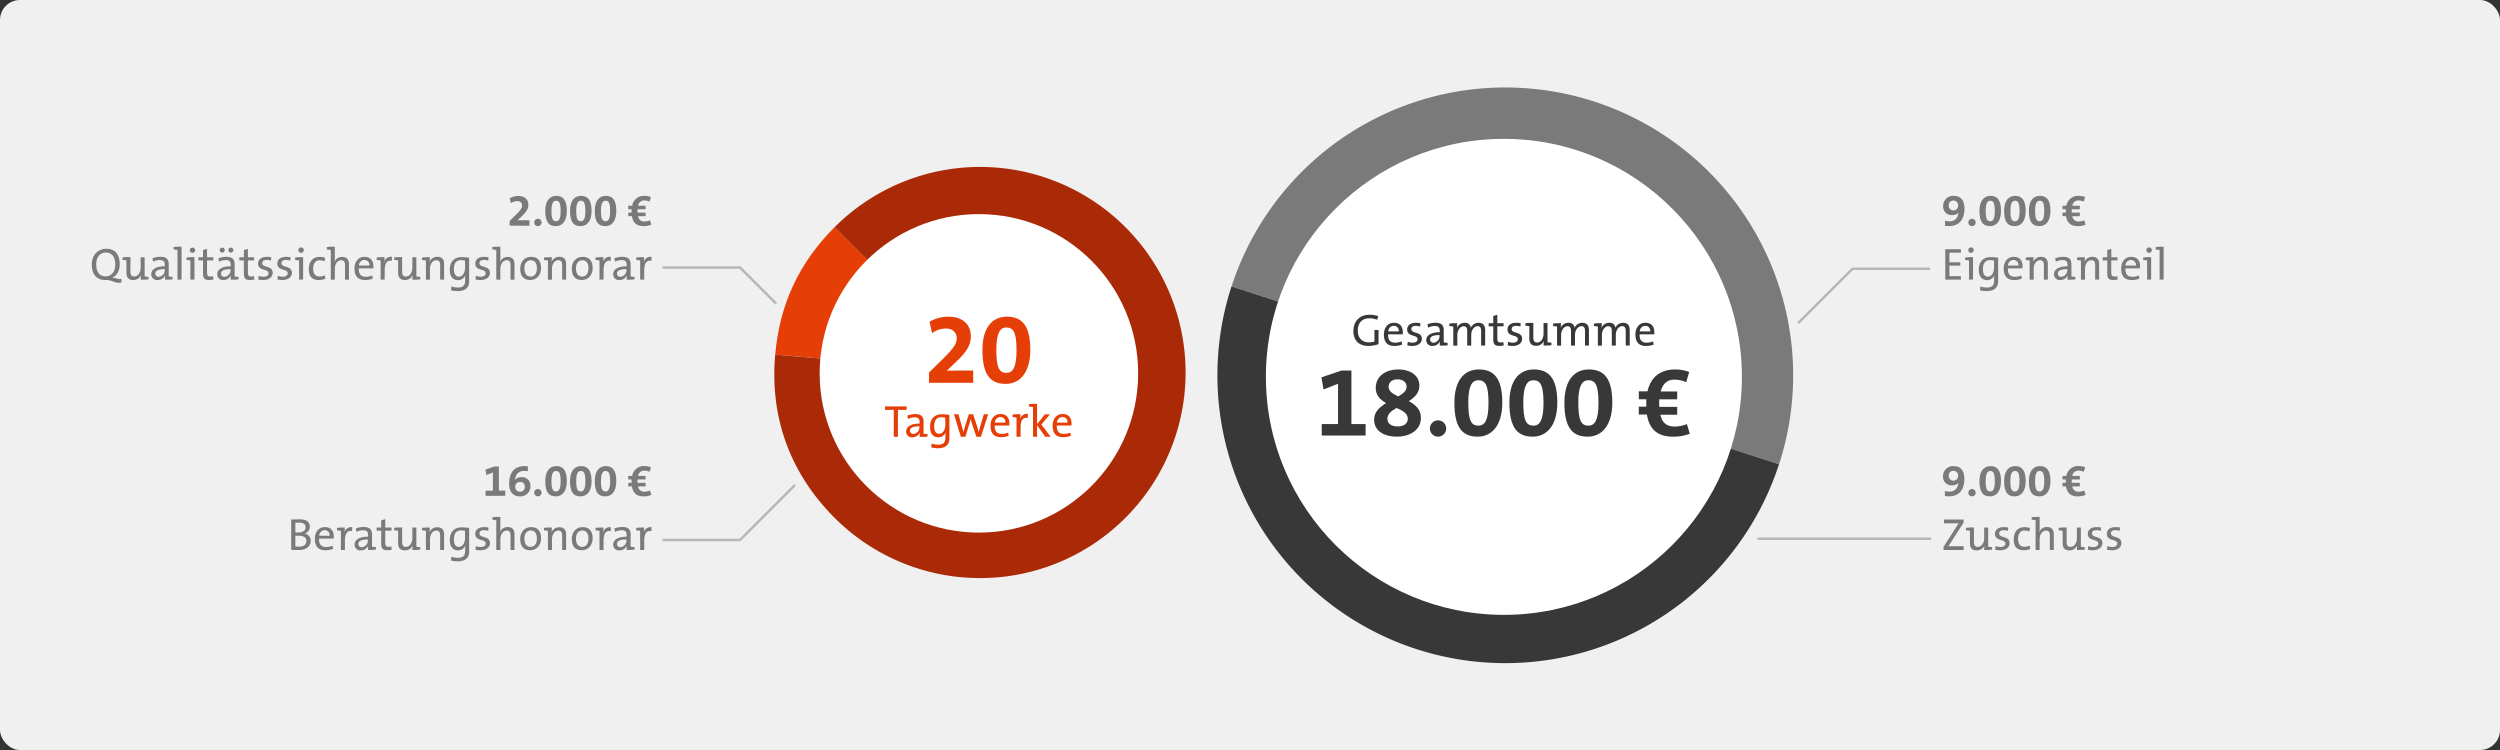 <svg id="Ebene_1" data-name="Ebene 1" xmlns="http://www.w3.org/2000/svg" xmlns:xlink="http://www.w3.org/1999/xlink" viewBox="0 0 1000 300">
  <rect x="0" y="0" width="1000" height="300" fill="#333333" stroke="none"/>
  <defs>
    <style>
      .cls-1, .cls-9 {
        fill: none;
      }

      .cls-2 {
        clip-path: url(#clip-path);
      }

      .cls-3 {
        fill: #f0f0f0;
      }

      .cls-4 {
        fill: #e63e07;
      }

      .cls-5 {
        fill: #aa2a07;
      }

      .cls-6 {
        fill: #fff;
      }

      .cls-7 {
        fill: #7a7a7a;
      }

      .cls-8 {
        fill: #383838;
      }

      .cls-9 {
        stroke: #b7b7b7;
        stroke-miterlimit: 10;
      }
    </style>
    <clipPath id="clip-path">
      <rect class="cls-1" x="-760" y="-1200" width="2000" height="1000"/>
    </clipPath>
  </defs>
  <title>rkw-foerderung-rechenbeispiel-2</title>
  <rect class="cls-3" width="1000" height="300" rx="8" ry="8"/>
  <g>
    <path class="cls-4" d="M392,149l-81.91-7.17c1.75-20.09,9.51-36.72,23.77-51Z"/>
    <path class="cls-5" d="M392,149,333.86,90.86a82.23,82.23,0,1,1,0,116.29c-17.82-17.82-26-40.2-23.77-65.31Z"/>
  </g>
  <circle class="cls-6" cx="391.56" cy="149.34" r="63.7"/>
  <g>
    <path class="cls-4" d="M371.61,153.11V149l3.92-3.84c6.2-5.92,7.16-7.76,7.16-9.88s-1.52-3.88-4.36-3.88a9.88,9.88,0,0,0-5.52,1.84l-1-4.56a15.54,15.54,0,0,1,7.64-2c6.16,0,8.88,3.68,8.88,7.68,0,3.44-1.28,6.16-6.48,10.92l-3.12,3v0c1.84,0,4.44-.08,7.36-.08h3.2v4.92Z"/>
    <path class="cls-4" d="M402.33,153.55c-5.84,0-9.36-3.12-9.36-13.56,0-9.08,4-13.32,9.8-13.32,5.92,0,9.36,3.44,9.36,13.24C412.13,149.55,407.53,153.55,402.33,153.55Zm.2-22.56c-2.36,0-4,2-4,8.84,0,7.24,1.12,9.32,4.08,9.32,2.56,0,4-2.32,4-9.08C406.61,132.75,405.29,131,402.53,131Z"/>
    <path class="cls-4" d="M359.17,163.94v10.77h-1.66V163.94H354v-1.39h8.66v1.39Z"/>
    <path class="cls-4" d="M367.86,174.71a11.16,11.16,0,0,1,.09-1.79h0a3.18,3.18,0,0,1-3,2,2.29,2.29,0,0,1-2.49-2.36c0-1.93,2-3.13,5.39-3.13v-.6c0-1.24-.49-1.91-2-1.91a6,6,0,0,0-2.65.67l-.27-1.35a9.1,9.1,0,0,1,3.15-.61c2.61,0,3.35,1.2,3.35,3v4.86c.43.07,1,.14,1.57.18v1A19.84,19.84,0,0,1,367.86,174.71Zm-.09-4.2c-2.95,0-3.78.83-3.78,1.73a1.29,1.29,0,0,0,1.35,1.35,2.68,2.68,0,0,0,2.43-2.84Z"/>
    <path class="cls-4" d="M375.11,179.3a10.5,10.5,0,0,1-2.63-.34l.2-1.55a7.55,7.55,0,0,0,2.56.47c1.87,0,2.92-.69,2.92-2.72v-.71a8.07,8.07,0,0,1,.1-1.54l0,0a3.1,3.1,0,0,1-2.9,2c-2.13,0-3.33-1.44-3.33-4.21,0-3.14,1.76-5,4.73-5a19.32,19.32,0,0,1,3,.26v9.52C379.76,177.08,379,179.3,375.11,179.3Zm3-12.21a6.57,6.57,0,0,0-1.59-.18c-1.71,0-2.84,1-2.84,3.6,0,1.93.63,3,2,3,1.62,0,2.45-1.89,2.45-3.48Z"/>
    <path class="cls-4" d="M392.38,174.71h-1.82l-1.78-5.28c-.18-.56-.35-1.15-.51-1.78h0c-.18.79-.39,1.49-.63,2.25l-1.49,4.81h-1.8l-2.76-9h1.79l1.36,4.77c.24.83.47,1.64.65,2.34h0c.18-.79.4-1.57.61-2.31l1.53-4.8h1.73l1.55,4.75c.34,1.12.52,1.69.68,2.38h0c.18-.76.36-1.41.61-2.31l1.44-4.82h1.72Z"/>
    <path class="cls-4" d="M403.73,170.21h-5.85c-.07,2.34.88,3.34,2.83,3.34a6.66,6.66,0,0,0,2.56-.52l.23,1.28a8.47,8.47,0,0,1-3.1.56c-2.72,0-4.19-1.44-4.19-4.59,0-2.67,1.49-4.68,4-4.68s3.55,1.67,3.55,3.67C403.79,169.48,403.77,169.84,403.73,170.21Zm-3.6-3.39a2.27,2.27,0,0,0-2.19,2.23h4.19A1.94,1.94,0,0,0,400.13,166.82Z"/>
    <path class="cls-4" d="M411.11,167.2c-2-.38-2.88,1-2.88,3.9v3.61h-1.62V167a13.62,13.62,0,0,0-1.57-.18v-1a20.22,20.22,0,0,1,3.14-.12,12.31,12.31,0,0,1-.2,2.12h0a2.83,2.83,0,0,1,3.17-2.27Z"/>
    <path class="cls-4" d="M418.13,174.71l-3.31-4.61v4.61H413.2V162.84c-.43-.07-1-.14-1.57-.18v-1a20.53,20.53,0,0,1,3.19-.13v8.12l3.15-3.92h2l-3.44,4.08,3.71,4.87Z"/>
    <path class="cls-4" d="M428.57,170.21h-5.85c-.07,2.34.88,3.34,2.83,3.34a6.66,6.66,0,0,0,2.56-.52l.23,1.28a8.47,8.47,0,0,1-3.1.56c-2.72,0-4.19-1.44-4.19-4.59,0-2.67,1.49-4.68,4-4.68s3.55,1.67,3.55,3.67C428.63,169.48,428.61,169.84,428.57,170.21Zm-3.6-3.39a2.27,2.27,0,0,0-2.19,2.23H427A1.94,1.94,0,0,0,425,166.82Z"/>
  </g>
  <g>
    <path class="cls-7" d="M602.11,150.13,492.63,114.55a115.12,115.12,0,0,1,219,71.15h0Z"/>
    <path class="cls-8" d="M602.11,150.13,711.6,185.7a115.12,115.12,0,1,1-219-71.15h0Z"/>
  </g>
  <circle class="cls-6" cx="601.56" cy="150.74" r="95.2"/>
  <g>
    <path class="cls-8" d="M547.36,138.38c-3.8,0-6-2.23-6-5.94s2.23-6.54,6.53-6.54a11.49,11.49,0,0,1,3.37.52l-.36,1.5a8.88,8.88,0,0,0-3.17-.6c-3.28,0-4.61,2.31-4.61,4.87,0,3,1.68,4.75,4.5,4.75a7.47,7.47,0,0,0,2.15-.32V132h1.64v5.66A12.05,12.05,0,0,1,547.36,138.38Z"/>
    <path class="cls-8" d="M561.09,133.72h-5.85c-.07,2.34.88,3.35,2.83,3.35a6.49,6.49,0,0,0,2.56-.53l.23,1.28a8.47,8.47,0,0,1-3.1.56c-2.72,0-4.19-1.44-4.19-4.59,0-2.67,1.49-4.68,4-4.68s3.55,1.67,3.55,3.67C561.15,133,561.13,133.36,561.09,133.72Zm-3.6-3.39a2.27,2.27,0,0,0-2.19,2.23h4.19A1.94,1.94,0,0,0,557.49,130.33Z"/>
    <path class="cls-8" d="M564.94,138.38a7.69,7.69,0,0,1-2-.23l.15-1.44a5.57,5.57,0,0,0,2,.36c1.15,0,1.94-.53,1.94-1.37,0-2-4.16-.76-4.16-3.91,0-1.53,1.19-2.68,3.57-2.68a9.24,9.24,0,0,1,1.73.18l-.13,1.33a6.16,6.16,0,0,0-1.75-.27c-1.18,0-1.74.5-1.74,1.28,0,2,4.18.84,4.18,3.89C568.73,137.16,567.29,138.38,564.94,138.38Z"/>
    <path class="cls-8" d="M575.91,138.22a11,11,0,0,1,.09-1.78h0a3.2,3.2,0,0,1-3,1.94,2.29,2.29,0,0,1-2.49-2.36c0-1.93,2-3.13,5.39-3.13v-.6c0-1.24-.49-1.9-2-1.9a6.13,6.13,0,0,0-2.64.66l-.27-1.35a9.1,9.1,0,0,1,3.15-.61c2.61,0,3.35,1.2,3.35,3v4.86c.43.07,1,.14,1.56.18v1A19.71,19.71,0,0,1,575.91,138.22Zm-.09-4.2c-3,0-3.78.83-3.78,1.73a1.28,1.28,0,0,0,1.35,1.35,2.68,2.68,0,0,0,2.43-2.84Z"/>
    <path class="cls-8" d="M592.45,138.22v-5.75c0-1.22-.29-2-1.46-2s-2.5,1.35-2.5,3.53v4.25h-1.6v-5.75c0-1.13-.24-2-1.46-2s-2.5,1.48-2.5,3.53v4.25h-1.62v-7.67c-.44-.07-1-.15-1.57-.18v-1a18.87,18.87,0,0,1,3.13-.13,13.71,13.71,0,0,1-.12,1.89v0a3.3,3.3,0,0,1,3.12-2.07,2.24,2.24,0,0,1,2.47,2,3.31,3.31,0,0,1,3.06-2c1.69,0,2.66.9,2.66,2.93v6.18Z"/>
    <path class="cls-8" d="M599.7,138.36c-1.83,0-2.39-.75-2.39-2.68v-5.15h-1.84v-1.26h1.84v-2.9l1.62-.45v3.35h2.5v1.26h-2.5v4.57c0,1.48.29,1.88,1.28,1.88a4.29,4.29,0,0,0,1.13-.15l.16,1.33A8.07,8.07,0,0,1,599.7,138.36Z"/>
    <path class="cls-8" d="M605.07,138.38a7.58,7.58,0,0,1-2-.23l.14-1.44a5.61,5.61,0,0,0,2,.36c1.15,0,1.94-.53,1.94-1.37,0-2-4.15-.76-4.15-3.91,0-1.53,1.18-2.68,3.56-2.68a9.24,9.24,0,0,1,1.73.18l-.13,1.33a6.15,6.15,0,0,0-1.74-.27c-1.19,0-1.75.5-1.75,1.28,0,2,4.18.84,4.18,3.89C608.85,137.16,607.41,138.38,605.07,138.38Z"/>
    <path class="cls-8" d="M617.42,138.22a13.8,13.8,0,0,1,.14-1.89h0a3.28,3.28,0,0,1-3.15,2c-2,0-2.68-1.28-2.68-2.86v-5c-.43-.07-1.05-.15-1.57-.18v-1a19.55,19.55,0,0,1,3.17-.13V135c0,1.26.36,2,1.53,2,1.48,0,2.56-1.51,2.56-3.5v-4.28H619v7.67c.43.07,1,.14,1.57.18v1A20,20,0,0,1,617.42,138.22Z"/>
    <path class="cls-8" d="M634,138.22v-5.75c0-1.22-.28-2-1.45-2S630,131.79,630,134v4.25h-1.6v-5.75c0-1.13-.23-2-1.46-2s-2.5,1.48-2.5,3.53v4.25h-1.62v-7.67c-.43-.07-1.05-.15-1.57-.18v-1a19,19,0,0,1,3.14-.13,13.76,13.76,0,0,1-.13,1.89l0,0a3.28,3.28,0,0,1,3.11-2.07,2.23,2.23,0,0,1,2.47,2,3.32,3.32,0,0,1,3.06-2c1.69,0,2.67.9,2.67,2.93v6.18Z"/>
    <path class="cls-8" d="M650.29,138.22v-5.75c0-1.22-.29-2-1.46-2s-2.51,1.35-2.51,3.53v4.25h-1.6v-5.75c0-1.13-.23-2-1.46-2s-2.5,1.48-2.5,3.53v4.25h-1.62v-7.67c-.43-.07-1-.15-1.57-.18v-1a18.94,18.94,0,0,1,3.14-.13,13.76,13.76,0,0,1-.13,1.89l0,0a3.28,3.28,0,0,1,3.11-2.07,2.23,2.23,0,0,1,2.47,2,3.32,3.32,0,0,1,3.06-2c1.69,0,2.67.9,2.67,2.93v6.18Z"/>
    <path class="cls-8" d="M661.7,133.72h-5.86c-.07,2.34.89,3.35,2.83,3.35a6.45,6.45,0,0,0,2.56-.53l.23,1.28a8.47,8.47,0,0,1-3.1.56c-2.71,0-4.19-1.44-4.19-4.59,0-2.67,1.49-4.68,4-4.68s3.55,1.67,3.55,3.67C661.75,133,661.73,133.36,661.7,133.72Zm-3.61-3.39a2.28,2.28,0,0,0-2.19,2.23h4.19A1.94,1.94,0,0,0,658.09,130.33Z"/>
    <path class="cls-8" d="M528.69,174.22v-4.6h6.52V153.5l-5.8,2.28-.84-4.84,8-2.72h4v21.4h5.68v4.6Z"/>
    <path class="cls-8" d="M558.76,174.66c-5.64,0-9.12-2.64-9.12-6.8,0-3.12,2.24-5,4.8-6.64-2.52-1.4-4.15-3.2-4.15-6.12,0-4.4,3.75-7.32,9-7.32s8.48,2.72,8.48,6.48c0,2.84-1.92,4.72-4.24,6.2,2.52,1.4,4.84,3.2,4.84,6.6C568.4,172,564,174.66,558.76,174.66Zm-.12-11.48c-2,1.16-3.68,2.36-3.68,4.28s1.44,3.12,4.24,3.12c2.24,0,3.92-1.16,3.92-3C563.12,165.34,561.08,164.26,558.64,163.18Zm.32-11.44c-2.32,0-3.52,1.36-3.52,2.92,0,1.72,1.32,2.72,3.84,3.92,1.88-1.08,3.36-2.2,3.36-3.88S561.36,151.74,559,151.74Z"/>
    <path class="cls-8" d="M575.2,174.66a3.26,3.26,0,1,1,3.28-3.28A3.29,3.29,0,0,1,575.2,174.66Z"/>
    <path class="cls-8" d="M591.12,174.66c-5.84,0-9.36-3.12-9.36-13.56,0-9.08,4-13.32,9.8-13.32,5.92,0,9.36,3.44,9.36,13.24C600.92,170.66,596.32,174.66,591.12,174.66Zm.2-22.56c-2.36,0-4,2-4,8.84,0,7.24,1.12,9.32,4.08,9.32,2.56,0,4-2.32,4-9.08C595.4,153.86,594.08,152.1,591.32,152.1Z"/>
    <path class="cls-8" d="M613.12,174.66c-5.84,0-9.36-3.12-9.36-13.56,0-9.08,4-13.32,9.8-13.32,5.92,0,9.36,3.44,9.36,13.24C622.92,170.66,618.32,174.66,613.12,174.66Zm.2-22.56c-2.36,0-4,2-4,8.84,0,7.24,1.12,9.32,4.08,9.32,2.56,0,4-2.32,4-9.08C617.4,153.86,616.08,152.1,613.32,152.1Z"/>
    <path class="cls-8" d="M635.12,174.66c-5.84,0-9.36-3.12-9.36-13.56,0-9.08,4-13.32,9.8-13.32,5.92,0,9.36,3.44,9.36,13.24C644.92,170.66,640.32,174.66,635.12,174.66Zm.2-22.56c-2.36,0-4,2-4,8.84,0,7.24,1.12,9.32,4.08,9.32,2.56,0,4-2.32,4-9.08C639.4,153.86,638.08,152.1,635.32,152.1Z"/>
    <path class="cls-8" d="M669.2,174.66c-5.76,0-9.4-2.52-10.44-8.84h-3.24v-3.16h3a9.75,9.75,0,0,1,0-1.08c0-.64,0-1.24,0-1.88h-3v-3.16H659c1.16-5.08,4.52-8.76,11.12-8.76a16.55,16.55,0,0,1,5.56,1l-1.2,4.08a11.74,11.74,0,0,0-4.76-1c-3.08,0-4.72,2-5.44,4.72h6.6v3.16h-7.2v3h7.2v3.16h-6.72c.72,3.28,2.52,4.72,5.84,4.72a12.44,12.44,0,0,0,4.76-1l1.16,3.88A17.79,17.79,0,0,1,669.2,174.66Z"/>
  </g>
  <g>
    <path class="cls-7" d="M194.22,198.35v-2.07h2.94V189l-2.61,1-.38-2.18,3.6-1.22h1.78v9.63h2.56v2.07Z"/>
    <path class="cls-7" d="M207.94,198.55c-2.63,0-4.29-1.68-4.29-5.11,0-4.69,2.43-7,6.13-7a11.31,11.31,0,0,1,1.36.07v2a7.66,7.66,0,0,0-1.47-.13,3.36,3.36,0,0,0-3.55,2.9,5.1,5.1,0,0,0-.16.72h0a3.14,3.14,0,0,1,2.57-1.13,3.34,3.34,0,0,1,3.66,3.43A4,4,0,0,1,207.94,198.55Zm.05-5.76a1.83,1.83,0,0,0-1.91,1.78,1.91,1.91,0,0,0,2,2.11,1.78,1.78,0,0,0,1.82-2A1.72,1.72,0,0,0,208,192.79Z"/>
    <path class="cls-7" d="M215.16,198.55a1.47,1.47,0,1,1,1.47-1.48A1.49,1.49,0,0,1,215.16,198.55Z"/>
    <path class="cls-7" d="M222.32,198.55c-2.63,0-4.21-1.41-4.21-6.11,0-4.08,1.82-6,4.41-6s4.21,1.55,4.21,6S224.66,198.55,222.32,198.55Zm.09-10.16c-1.06,0-1.82.89-1.82,4,0,3.26.51,4.2,1.84,4.2,1.15,0,1.82-1,1.82-4.09C224.25,189.19,223.65,188.39,222.41,188.39Z"/>
    <path class="cls-7" d="M232.22,198.55c-2.63,0-4.21-1.41-4.21-6.11,0-4.08,1.82-6,4.41-6s4.21,1.55,4.21,6S234.56,198.55,232.22,198.55Zm.09-10.16c-1.06,0-1.82.89-1.82,4,0,3.26.51,4.2,1.84,4.2,1.15,0,1.82-1,1.82-4.09C234.15,189.19,233.55,188.39,232.31,188.39Z"/>
    <path class="cls-7" d="M242.12,198.55c-2.63,0-4.21-1.41-4.21-6.11,0-4.08,1.82-6,4.41-6s4.21,1.55,4.21,6S244.46,198.55,242.12,198.55Zm.09-10.16c-1.06,0-1.82.89-1.82,4,0,3.26.51,4.2,1.84,4.2,1.15,0,1.82-1,1.82-4.09C244.05,189.19,243.45,188.39,242.21,188.39Z"/>
    <path class="cls-7" d="M257.46,198.55c-2.6,0-4.24-1.14-4.7-4H251.3v-1.42h1.33a4,4,0,0,1,0-.49c0-.29,0-.56,0-.85H251.3v-1.42h1.57a4.69,4.69,0,0,1,5-3.94,7.41,7.41,0,0,1,2.5.45l-.54,1.84a5.26,5.26,0,0,0-2.14-.47,2.45,2.45,0,0,0-2.45,2.12h3v1.42H255v1.34h3.24v1.42h-3a2.36,2.36,0,0,0,2.63,2.12,5.75,5.75,0,0,0,2.14-.46l.52,1.74A8,8,0,0,1,257.46,198.55Z"/>
    <path class="cls-7" d="M119.58,220c-.88,0-1.91,0-3.1-.05V207.8c.88,0,2.09-.06,3.55-.06,2.61,0,3.89,1.1,3.89,2.92a2.93,2.93,0,0,1-2.09,2.83v0a2.72,2.72,0,0,1,2.46,2.79C124.29,218,123.18,220,119.58,220Zm.18-10.94c-.58,0-1.15,0-1.62,0V213h1.09c2,0,3-.79,3-2.12C122.19,209.85,121.61,209.06,119.76,209.06Zm-.49,5.24h-1.13v4.27a15.28,15.28,0,0,0,1.55.09c2,0,2.86-1,2.86-2.27C122.55,214.87,121.25,214.3,119.27,214.3Z"/>
    <path class="cls-7" d="M133.47,215.45h-5.85c-.07,2.34.88,3.35,2.83,3.35a6.66,6.66,0,0,0,2.56-.52l.23,1.27a8.47,8.47,0,0,1-3.1.56c-2.72,0-4.19-1.44-4.19-4.59,0-2.66,1.49-4.68,4-4.68s3.55,1.67,3.55,3.67C133.53,214.73,133.51,215.09,133.47,215.45Zm-3.6-3.39a2.28,2.28,0,0,0-2.19,2.24h4.19A2,2,0,0,0,129.87,212.06Z"/>
    <path class="cls-7" d="M140.85,212.44c-2-.38-2.88,1.05-2.88,3.91V220h-1.62v-7.67c-.43-.07-1-.14-1.56-.18v-1a20,20,0,0,1,3.13-.13,11.49,11.49,0,0,1-.2,2.13h0a2.82,2.82,0,0,1,3.17-2.27Z"/>
    <path class="cls-7" d="M147.23,220a11,11,0,0,1,.09-1.78h0a3.19,3.19,0,0,1-3,1.94,2.29,2.29,0,0,1-2.49-2.36c0-1.92,2-3.13,5.39-3.13V214c0-1.25-.49-1.91-2-1.91a6.13,6.13,0,0,0-2.64.66l-.27-1.35a9.1,9.1,0,0,1,3.15-.61c2.61,0,3.35,1.21,3.35,3v4.86c.43.07,1,.15,1.56.18v1A19.71,19.71,0,0,1,147.23,220Zm-.09-4.2c-3,0-3.79.83-3.79,1.73a1.29,1.29,0,0,0,1.36,1.35,2.69,2.69,0,0,0,2.43-2.84Z"/>
    <path class="cls-7" d="M154.88,220.09c-1.84,0-2.4-.75-2.4-2.68v-5.15h-1.84V211h1.84v-2.9l1.62-.45V211h2.5v1.26h-2.5v4.57c0,1.48.29,1.88,1.28,1.88a4.29,4.29,0,0,0,1.13-.15l.17,1.34A8.86,8.86,0,0,1,154.88,220.09Z"/>
    <path class="cls-7" d="M164.94,220a13.8,13.8,0,0,1,.14-1.89h0a3.28,3.28,0,0,1-3.15,2.05c-2,0-2.68-1.28-2.68-2.86v-5c-.43-.07-1-.14-1.57-.18v-1a20.75,20.75,0,0,1,3.17-.13v5.76c0,1.26.36,2,1.53,2,1.48,0,2.56-1.51,2.56-3.49V211h1.6v7.67c.44.07,1.05.15,1.57.18v1A20,20,0,0,1,164.94,220Z"/>
    <path class="cls-7" d="M176.06,220v-5.76c0-1.26-.34-2-1.53-2-1.48,0-2.54,1.51-2.54,3.5V220h-1.62v-7.67c-.43-.07-1-.14-1.57-.18v-1a20.2,20.2,0,0,1,3.14-.13,11.11,11.11,0,0,1-.15,1.89h0a3.28,3.28,0,0,1,3.15-2c2.05,0,2.7,1.28,2.7,2.86V220Z"/>
    <path class="cls-7" d="M183,224.54a10,10,0,0,1-2.62-.34l.19-1.55a7.55,7.55,0,0,0,2.56.47c1.87,0,2.92-.69,2.92-2.72v-.7a8.12,8.12,0,0,1,.11-1.55l0,0a3.09,3.09,0,0,1-2.9,2c-2.12,0-3.33-1.44-3.33-4.21,0-3.13,1.76-5,4.73-5a20.52,20.52,0,0,1,3,.25v9.52C187.69,222.33,186.9,224.54,183,224.54Zm3-12.21a7.11,7.11,0,0,0-1.59-.18c-1.71,0-2.84,1-2.84,3.6,0,1.93.63,3,2,3,1.62,0,2.45-1.89,2.45-3.48Z"/>
    <path class="cls-7" d="M192.19,220.11a7.63,7.63,0,0,1-2-.23l.14-1.44a5.65,5.65,0,0,0,2,.36c1.15,0,1.95-.52,1.95-1.37,0-2-4.16-.76-4.16-3.91,0-1.53,1.19-2.68,3.56-2.68a9.24,9.24,0,0,1,1.73.18l-.12,1.33a6.28,6.28,0,0,0-1.75-.27c-1.19,0-1.75.51-1.75,1.28,0,2,4.18.85,4.18,3.89C196,218.89,194.53,220.11,192.19,220.11Z"/>
    <path class="cls-7" d="M204.21,220v-5.76c0-1.26-.34-2-1.51-2-1.48,0-2.56,1.51-2.56,3.5V220h-1.62V208.08c-.43-.07-1-.14-1.56-.18v-1a19.29,19.29,0,0,1,3.18-.12v4.25a9.18,9.18,0,0,1-.14,1.78l0,0a3.23,3.23,0,0,1,3.11-2c2,0,2.68,1.28,2.68,2.86V220Z"/>
    <path class="cls-7" d="M212.08,220.11c-2.43,0-4-1.4-4-4.55,0-2.63,1.66-4.72,4.36-4.72,2.29,0,4,1.26,4,4.48C216.45,218,214.72,220.11,212.08,220.11Zm.2-7.92c-1.28,0-2.53,1-2.53,3.2s.89,3.35,2.53,3.35c1.33,0,2.48-1,2.48-3.33C214.76,213.38,213.93,212.19,212.28,212.19Z"/>
    <path class="cls-7" d="M224.86,220v-5.76c0-1.26-.34-2-1.53-2-1.48,0-2.54,1.51-2.54,3.5V220h-1.62v-7.67c-.43-.07-1-.14-1.57-.18v-1a20.15,20.15,0,0,1,3.14-.13,11.11,11.11,0,0,1-.15,1.89h0a3.28,3.28,0,0,1,3.15-2c2.05,0,2.7,1.28,2.7,2.86V220Z"/>
    <path class="cls-7" d="M232.71,220.11c-2.43,0-4-1.4-4-4.55,0-2.63,1.66-4.72,4.36-4.72,2.28,0,4,1.26,4,4.48C237.08,218,235.35,220.11,232.71,220.11Zm.19-7.92c-1.28,0-2.52,1-2.52,3.2s.89,3.35,2.52,3.35c1.34,0,2.49-1,2.49-3.33C235.39,213.38,234.56,212.19,232.9,212.19Z"/>
    <path class="cls-7" d="M244.3,212.44c-2-.38-2.88,1.05-2.88,3.91V220H239.8v-7.67c-.43-.07-1.05-.14-1.57-.18v-1a20,20,0,0,1,3.13-.13,12.31,12.31,0,0,1-.19,2.13h0a2.82,2.82,0,0,1,3.17-2.27Z"/>
    <path class="cls-7" d="M250.67,220a11,11,0,0,1,.09-1.78h0a3.18,3.18,0,0,1-3,1.94,2.28,2.28,0,0,1-2.48-2.36c0-1.92,2-3.13,5.38-3.13V214c0-1.25-.49-1.91-2-1.91a6.14,6.14,0,0,0-2.65.66l-.27-1.35a9.15,9.15,0,0,1,3.15-.61c2.61,0,3.35,1.21,3.35,3v4.86c.43.07,1,.15,1.57.18v1A19.84,19.84,0,0,1,250.67,220Zm-.09-4.2c-3,0-3.78.83-3.78,1.73a1.28,1.28,0,0,0,1.35,1.35,2.68,2.68,0,0,0,2.43-2.84Z"/>
    <path class="cls-7" d="M260.57,212.44c-2-.38-2.88,1.05-2.88,3.91V220h-1.62v-7.67c-.43-.07-1-.14-1.57-.18v-1a20,20,0,0,1,3.13-.13,12.31,12.31,0,0,1-.19,2.13h0a2.82,2.82,0,0,1,3.17-2.27Z"/>
  </g>
  <g>
    <path class="cls-7" d="M203.85,90.25V88.38l1.77-1.73c2.79-2.66,3.22-3.49,3.22-4.45a1.73,1.73,0,0,0-2-1.74,4.45,4.45,0,0,0-2.49.82l-.45-2a7,7,0,0,1,3.44-.88c2.77,0,4,1.66,4,3.46,0,1.54-.58,2.77-2.92,4.91l-1.4,1.33v0c.82,0,2,0,3.31,0h1.44v2.21Z"/>
    <path class="cls-7" d="M215.16,90.45A1.47,1.47,0,1,1,216.63,89,1.49,1.49,0,0,1,215.16,90.45Z"/>
    <path class="cls-7" d="M222.32,90.45c-2.63,0-4.21-1.41-4.21-6.11,0-4.08,1.82-6,4.41-6s4.21,1.55,4.21,6S224.66,90.45,222.32,90.45Zm.09-10.16c-1.06,0-1.82.89-1.82,4,0,3.26.51,4.2,1.84,4.2,1.15,0,1.82-1,1.82-4.09C224.25,81.09,223.65,80.29,222.41,80.29Z"/>
    <path class="cls-7" d="M232.22,90.45c-2.63,0-4.21-1.41-4.21-6.11,0-4.08,1.82-6,4.41-6s4.21,1.55,4.21,6S234.56,90.45,232.22,90.45Zm.09-10.16c-1.06,0-1.82.89-1.82,4,0,3.26.51,4.2,1.84,4.2,1.15,0,1.82-1,1.82-4.09C234.15,81.09,233.55,80.29,232.31,80.29Z"/>
    <path class="cls-7" d="M242.12,90.45c-2.63,0-4.21-1.41-4.21-6.11,0-4.08,1.82-6,4.41-6s4.21,1.55,4.21,6S244.46,90.45,242.12,90.45Zm.09-10.16c-1.06,0-1.82.89-1.82,4,0,3.26.51,4.2,1.84,4.2,1.15,0,1.82-1,1.82-4.09C244.05,81.09,243.45,80.29,242.21,80.29Z"/>
    <path class="cls-7" d="M257.46,90.45c-2.6,0-4.24-1.14-4.7-4H251.3V85.05h1.33a4,4,0,0,1,0-.49c0-.29,0-.56,0-.85H251.3V82.29h1.57a4.69,4.69,0,0,1,5-3.94,7.41,7.41,0,0,1,2.5.45l-.54,1.84a5.26,5.26,0,0,0-2.14-.47,2.45,2.45,0,0,0-2.45,2.12h3v1.42H255v1.34h3.24v1.42h-3a2.36,2.36,0,0,0,2.63,2.12,5.71,5.71,0,0,0,2.14-.46l.52,1.74A8,8,0,0,1,257.46,90.45Z"/>
    <path class="cls-7" d="M42.59,112h-.47c-3.65,0-5.41-2.43-5.41-6.1,0-4.07,2.59-6.41,5.76-6.41,3.65,0,5.42,2.43,5.42,6.1,0,2.56-1,4.63-3,5.46,1.21,0,2,.72,3.69.52v1.46C45.58,113.43,45.17,112,42.59,112Zm-.29-11c-2.1,0-3.83,1.69-3.83,4.69s1.24,4.88,3.82,4.88c2.09,0,3.83-1.69,3.83-4.68S44.86,101,42.3,101Z"/>
    <path class="cls-7" d="M56.29,111.85a13.85,13.85,0,0,1,.15-1.89h0A3.28,3.28,0,0,1,53.25,112c-2,0-2.68-1.28-2.68-2.86v-5c-.44-.07-1-.14-1.57-.18v-1a20.75,20.75,0,0,1,3.17-.13v5.76c0,1.26.36,2,1.53,2,1.47,0,2.56-1.51,2.56-3.49V102.9h1.6v7.67c.43.07,1,.15,1.56.18v1A20,20,0,0,1,56.29,111.85Z"/>
    <path class="cls-7" d="M66,111.85a11,11,0,0,1,.09-1.78h0A3.18,3.18,0,0,1,63,112a2.29,2.29,0,0,1-2.49-2.36c0-1.92,2-3.13,5.39-3.13v-.59c0-1.25-.49-1.91-2-1.91a6.14,6.14,0,0,0-2.65.66l-.27-1.35a9.1,9.1,0,0,1,3.15-.61c2.61,0,3.35,1.21,3.35,3v4.86c.43.07,1,.15,1.57.18v1A19.84,19.84,0,0,1,66,111.85Zm-.09-4.19c-2.95,0-3.78.82-3.78,1.72a1.28,1.28,0,0,0,1.35,1.35,2.68,2.68,0,0,0,2.43-2.84Z"/>
    <path class="cls-7" d="M71,111.85V100c-.43-.08-1-.15-1.56-.19v-1a19.29,19.29,0,0,1,3.18-.12v13.14Z"/>
    <path class="cls-7" d="M76.16,111.85v-7.67c-.43-.07-1-.14-1.57-.18v-1a20.59,20.59,0,0,1,3.19-.13v8.95ZM77,101.12a1.05,1.05,0,0,1-1.08-1,1.08,1.08,0,0,1,2.16,0A1.06,1.06,0,0,1,77,101.12Z"/>
    <path class="cls-7" d="M83.6,112c-1.84,0-2.4-.76-2.4-2.69v-5.15H79.37V102.9H81.2V100l1.62-.45v3.35h2.5v1.26h-2.5v4.58c0,1.47.29,1.87,1.28,1.87a4.29,4.29,0,0,0,1.13-.15l.17,1.34A8.86,8.86,0,0,1,83.6,112Z"/>
    <path class="cls-7" d="M92.29,111.85a11,11,0,0,1,.09-1.78h0a3.18,3.18,0,0,1-3,1.94,2.28,2.28,0,0,1-2.48-2.36c0-1.92,2-3.13,5.38-3.13v-.59c0-1.25-.49-1.91-2-1.91a6.14,6.14,0,0,0-2.65.66l-.27-1.35a9.15,9.15,0,0,1,3.15-.61c2.61,0,3.35,1.21,3.35,3v4.86c.43.07,1.05.15,1.57.18v1A19.84,19.84,0,0,1,92.29,111.85Zm-3.4-10.8a1,1,0,1,1,1-1A1,1,0,0,1,88.89,101.05Zm3.31,6.61c-3,0-3.78.82-3.78,1.72a1.28,1.28,0,0,0,1.35,1.35,2.68,2.68,0,0,0,2.43-2.84Zm.14-6.61a1,1,0,1,1,1-1A1,1,0,0,1,92.34,101.05Z"/>
    <path class="cls-7" d="M99.94,112c-1.84,0-2.4-.76-2.4-2.69v-5.15H95.71V102.9h1.83V100l1.63-.45v3.35h2.5v1.26h-2.5v4.58c0,1.47.28,1.87,1.27,1.87a4.37,4.37,0,0,0,1.14-.15l.16,1.34A8.71,8.71,0,0,1,99.94,112Z"/>
    <path class="cls-7" d="M105.3,112a7.69,7.69,0,0,1-2-.23l.15-1.44a5.57,5.57,0,0,0,2,.36c1.15,0,1.94-.52,1.94-1.37,0-2-4.16-.76-4.16-3.91,0-1.53,1.19-2.68,3.57-2.68a9.24,9.24,0,0,1,1.73.18l-.13,1.33a6.16,6.16,0,0,0-1.75-.27c-1.19,0-1.74.51-1.74,1.28,0,2,4.17.85,4.17,3.89C109.08,110.79,107.64,112,105.3,112Z"/>
    <path class="cls-7" d="M113,112a7.69,7.69,0,0,1-2-.23l.15-1.44a5.57,5.57,0,0,0,2,.36c1.15,0,1.94-.52,1.94-1.37,0-2-4.16-.76-4.16-3.91,0-1.53,1.19-2.68,3.57-2.68a9.32,9.32,0,0,1,1.73.18l-.13,1.33a6.16,6.16,0,0,0-1.75-.27c-1.19,0-1.74.51-1.74,1.28,0,2,4.17.85,4.17,3.89C116.73,110.79,115.29,112,113,112Z"/>
    <path class="cls-7" d="M119.63,111.85v-7.67c-.43-.07-1-.14-1.57-.18v-1a20.53,20.53,0,0,1,3.19-.13v8.95Zm.81-10.73a1.05,1.05,0,0,1-1.08-1,1.08,1.08,0,1,1,1.08,1Z"/>
    <path class="cls-7" d="M127.44,112c-2.14,0-3.92-1-3.92-4.33,0-2.88,1.47-4.91,4.36-4.91a6.12,6.12,0,0,1,2.19.38l-.3,1.38a5.57,5.57,0,0,0-2-.41c-1.62,0-2.5,1.39-2.5,3.35,0,1.74.56,3.13,2.54,3.13a5,5,0,0,0,2.09-.43l.25,1.35A7.64,7.64,0,0,1,127.44,112Z"/>
    <path class="cls-7" d="M138,111.85v-5.76c0-1.26-.35-2-1.52-2-1.47,0-2.55,1.51-2.55,3.5v4.28h-1.62V100c-.44-.08-1.05-.15-1.57-.19v-1a19.36,19.36,0,0,1,3.19-.12V103a9.16,9.16,0,0,1-.15,1.78l0,0a3.23,3.23,0,0,1,3.11-2c2,0,2.69,1.28,2.69,2.86v6.25Z"/>
    <path class="cls-7" d="M149.37,107.35h-5.85c-.08,2.34.88,3.35,2.82,3.35a6.58,6.58,0,0,0,2.56-.52l.23,1.27A8.46,8.46,0,0,1,146,112c-2.72,0-4.2-1.44-4.2-4.59,0-2.66,1.5-4.68,4-4.68s3.54,1.67,3.54,3.67C149.42,106.63,149.4,107,149.37,107.35Zm-3.6-3.39a2.29,2.29,0,0,0-2.2,2.24h4.2A2,2,0,0,0,145.77,104Z"/>
    <path class="cls-7" d="M156.75,104.34c-2-.38-2.88,1-2.88,3.91v3.6h-1.62v-7.67c-.44-.07-1.05-.14-1.57-.18v-1a20,20,0,0,1,3.13-.13,11.49,11.49,0,0,1-.2,2.13h0a2.82,2.82,0,0,1,3.17-2.27Z"/>
    <path class="cls-7" d="M164.94,111.85a13.8,13.8,0,0,1,.14-1.89h0a3.28,3.28,0,0,1-3.15,2.05c-2,0-2.68-1.28-2.68-2.86v-5c-.43-.07-1-.14-1.57-.18v-1a20.75,20.75,0,0,1,3.17-.13v5.76c0,1.26.36,2,1.53,2,1.48,0,2.56-1.51,2.56-3.49V102.9h1.6v7.67c.44.07,1.05.15,1.57.18v1A20,20,0,0,1,164.94,111.85Z"/>
    <path class="cls-7" d="M176.06,111.85v-5.76c0-1.26-.34-2-1.53-2-1.48,0-2.54,1.51-2.54,3.5v4.28h-1.62v-7.67c-.43-.07-1-.14-1.57-.18v-1a20.2,20.2,0,0,1,3.14-.13,11.11,11.11,0,0,1-.15,1.89h0a3.28,3.28,0,0,1,3.15-2.05c2.05,0,2.7,1.28,2.7,2.86v6.25Z"/>
    <path class="cls-7" d="M183,116.44a9.92,9.92,0,0,1-2.62-.34l.19-1.55a7.55,7.55,0,0,0,2.56.47c1.87,0,2.92-.69,2.92-2.72v-.7a8.18,8.18,0,0,1,.1-1.55l0,0a3.09,3.09,0,0,1-2.9,2c-2.13,0-3.33-1.44-3.33-4.21,0-3.13,1.76-5,4.73-5a20.52,20.52,0,0,1,3,.25v9.53C187.69,114.23,186.9,116.44,183,116.44Zm3-12.21a7.11,7.11,0,0,0-1.59-.18c-1.71,0-2.84,1-2.84,3.61,0,1.92.63,3,2,3,1.62,0,2.45-1.89,2.45-3.47Z"/>
    <path class="cls-7" d="M192.19,112a7.58,7.58,0,0,1-2-.23l.14-1.44a5.65,5.65,0,0,0,2,.36c1.15,0,1.95-.52,1.95-1.37,0-2-4.16-.76-4.16-3.91,0-1.53,1.18-2.68,3.56-2.68a9.24,9.24,0,0,1,1.73.18l-.13,1.33a6.15,6.15,0,0,0-1.74-.27c-1.19,0-1.75.51-1.75,1.28,0,2,4.18.85,4.18,3.89C196,110.79,194.53,112,192.19,112Z"/>
    <path class="cls-7" d="M204.21,111.85v-5.76c0-1.26-.34-2-1.51-2-1.48,0-2.56,1.51-2.56,3.5v4.28h-1.62V100c-.43-.08-1-.15-1.56-.19v-1a19.29,19.29,0,0,1,3.18-.12V103a9.18,9.18,0,0,1-.14,1.78l0,0a3.23,3.23,0,0,1,3.11-2c2,0,2.68,1.28,2.68,2.86v6.25Z"/>
    <path class="cls-7" d="M212.08,112c-2.43,0-4-1.4-4-4.55,0-2.63,1.66-4.72,4.36-4.72,2.29,0,4,1.26,4,4.48C216.45,109.92,214.72,112,212.08,112Zm.2-7.92c-1.28,0-2.53,1-2.53,3.2s.89,3.35,2.53,3.35c1.33,0,2.48-1,2.48-3.33C214.76,105.28,213.93,104.09,212.28,104.09Z"/>
    <path class="cls-7" d="M224.86,111.85v-5.76c0-1.26-.34-2-1.53-2-1.48,0-2.54,1.51-2.54,3.5v4.28h-1.62v-7.67c-.43-.07-1-.14-1.57-.18v-1a20,20,0,0,1,3.13-.13,11.08,11.08,0,0,1-.14,1.89h0a3.28,3.28,0,0,1,3.15-2.05c2.05,0,2.7,1.28,2.7,2.86v6.25Z"/>
    <path class="cls-7" d="M232.71,112c-2.43,0-4-1.4-4-4.55,0-2.63,1.66-4.72,4.36-4.72,2.28,0,4,1.26,4,4.48C237.08,109.92,235.35,112,232.71,112Zm.19-7.92c-1.28,0-2.52,1-2.52,3.2s.89,3.35,2.52,3.35c1.34,0,2.49-1,2.49-3.33C235.39,105.28,234.56,104.09,232.9,104.09Z"/>
    <path class="cls-7" d="M244.3,104.34c-2-.38-2.88,1-2.88,3.91v3.6H239.8v-7.67c-.44-.07-1.05-.14-1.57-.18v-1a20,20,0,0,1,3.13-.13,12.31,12.31,0,0,1-.19,2.13h0a2.82,2.82,0,0,1,3.17-2.27Z"/>
    <path class="cls-7" d="M250.67,111.85a11,11,0,0,1,.09-1.78h0a3.18,3.18,0,0,1-3,1.94,2.28,2.28,0,0,1-2.48-2.36c0-1.92,2-3.13,5.38-3.13v-.59c0-1.25-.49-1.91-2-1.91a6.14,6.14,0,0,0-2.65.66l-.27-1.35a9.15,9.15,0,0,1,3.15-.61c2.61,0,3.35,1.21,3.35,3v4.86c.43.07,1,.15,1.57.18v1A19.84,19.84,0,0,1,250.67,111.85Zm-.09-4.19c-3,0-3.78.82-3.78,1.72a1.28,1.28,0,0,0,1.35,1.35,2.68,2.68,0,0,0,2.43-2.84Z"/>
    <path class="cls-7" d="M260.57,104.34c-2-.38-2.88,1-2.88,3.91v3.6h-1.62v-7.67c-.43-.07-1-.14-1.57-.18v-1a20,20,0,0,1,3.13-.13,12.31,12.31,0,0,1-.19,2.13h0a2.82,2.82,0,0,1,3.17-2.27Z"/>
  </g>
  <g>
    <path class="cls-7" d="M779.61,90.43A9.51,9.51,0,0,1,778,90.3v-2a7.85,7.85,0,0,0,1.8.22,3.23,3.23,0,0,0,3.46-2.78c0-.25.1-.43.16-.7h0a3.26,3.26,0,0,1-2.5,1,3.37,3.37,0,0,1-3.66-3.51,4,4,0,0,1,4.27-4.18c2.59,0,4.27,1.6,4.27,5.11C785.73,88.2,783.3,90.43,779.61,90.43Zm1.69-10.21a1.79,1.79,0,0,0-1.8,2,1.87,1.87,0,1,0,3.74.15A1.88,1.88,0,0,0,781.3,80.22Z"/>
    <path class="cls-7" d="M788.8,90.45A1.47,1.47,0,1,1,790.28,89,1.48,1.48,0,0,1,788.8,90.45Z"/>
    <path class="cls-7" d="M796,90.45c-2.63,0-4.22-1.41-4.22-6.11,0-4.08,1.82-6,4.42-6s4.21,1.55,4.21,6S798.31,90.45,796,90.45Zm.09-10.16c-1.06,0-1.82.89-1.82,4,0,3.26.5,4.2,1.84,4.2,1.15,0,1.81-1,1.81-4.09C797.89,81.09,797.3,80.29,796.06,80.29Z"/>
    <path class="cls-7" d="M805.87,90.45c-2.63,0-4.22-1.41-4.22-6.11,0-4.08,1.82-6,4.41-6s4.22,1.55,4.22,6S808.21,90.45,805.87,90.45ZM806,80.29c-1.07,0-1.82.89-1.82,4,0,3.26.5,4.2,1.83,4.2,1.16,0,1.82-1,1.82-4.09C807.79,81.09,807.2,80.29,806,80.29Z"/>
    <path class="cls-7" d="M815.77,90.45c-2.63,0-4.22-1.41-4.22-6.11,0-4.08,1.82-6,4.41-6s4.22,1.55,4.22,6S818.11,90.45,815.77,90.45Zm.09-10.16c-1.07,0-1.82.89-1.82,4,0,3.26.5,4.2,1.84,4.2,1.15,0,1.81-1,1.81-4.09C817.69,81.09,817.1,80.29,815.86,80.29Z"/>
    <path class="cls-7" d="M831.1,90.45c-2.59,0-4.23-1.14-4.7-4H825V85.05h1.33a4,4,0,0,1,0-.49c0-.29,0-.56,0-.85H825V82.29h1.56a4.7,4.7,0,0,1,5-3.94,7.45,7.45,0,0,1,2.5.45l-.54,1.84a5.3,5.3,0,0,0-2.14-.47,2.44,2.44,0,0,0-2.45,2.12h3v1.42h-3.24v1.34h3.24v1.42h-3a2.38,2.38,0,0,0,2.63,2.12,5.81,5.81,0,0,0,2.15-.46l.52,1.74A8,8,0,0,1,831.1,90.45Z"/>
    <path class="cls-7" d="M778.11,111.85V99.7h6.25v1.37h-4.59v3.85h4.37v1.33h-4.37v4.21h4.59v1.39Z"/>
    <path class="cls-7" d="M787.6,111.85v-7.67c-.44-.07-1.05-.14-1.57-.18v-1a20.48,20.48,0,0,1,3.19-.13v8.95Zm.81-10.73a1,1,0,0,1-1.08-1,1.08,1.08,0,1,1,1.08,1Z"/>
    <path class="cls-7" d="M794.6,116.44a10.06,10.06,0,0,1-2.63-.34l.2-1.55a7.49,7.49,0,0,0,2.55.47c1.88,0,2.92-.69,2.92-2.72v-.7a8.12,8.12,0,0,1,.11-1.55l0,0a3.06,3.06,0,0,1-2.89,2c-2.13,0-3.34-1.44-3.34-4.21,0-3.13,1.77-5,4.74-5a20.38,20.38,0,0,1,3,.25v9.53C799.24,114.23,798.45,116.44,794.6,116.44Zm3-12.21a7.09,7.09,0,0,0-1.58-.18c-1.71,0-2.84,1-2.84,3.61,0,1.92.63,3,2,3,1.62,0,2.44-1.89,2.44-3.47Z"/>
    <path class="cls-7" d="M809,107.35h-5.85c-.07,2.34.88,3.35,2.83,3.35a6.57,6.57,0,0,0,2.55-.52l.24,1.27a8.47,8.47,0,0,1-3.1.56c-2.72,0-4.19-1.44-4.19-4.59,0-2.66,1.49-4.68,4-4.68s3.55,1.67,3.55,3.67C809,106.63,809,107,809,107.35Zm-3.6-3.39a2.29,2.29,0,0,0-2.2,2.24h4.2A2,2,0,0,0,805.38,104Z"/>
    <path class="cls-7" d="M817.55,111.85v-5.76c0-1.26-.34-2-1.53-2-1.48,0-2.54,1.51-2.54,3.5v4.28h-1.62v-7.67c-.43-.07-1-.14-1.57-.18v-1a20.15,20.15,0,0,1,3.14-.13,11.11,11.11,0,0,1-.15,1.89h0a3.28,3.28,0,0,1,3.15-2.05c2,0,2.7,1.28,2.7,2.86v6.25Z"/>
    <path class="cls-7" d="M827,111.85a11,11,0,0,1,.09-1.78h0a3.2,3.2,0,0,1-3,1.94,2.28,2.28,0,0,1-2.48-2.36c0-1.92,2-3.13,5.38-3.13v-.59c0-1.25-.48-1.91-2-1.91a6.14,6.14,0,0,0-2.65.66l-.27-1.35a9.15,9.15,0,0,1,3.15-.61c2.61,0,3.35,1.21,3.35,3v4.86c.43.07,1,.15,1.57.18v1A19.79,19.79,0,0,1,827,111.85Zm-.09-4.19c-2.95,0-3.78.82-3.78,1.72a1.28,1.28,0,0,0,1.35,1.35,2.68,2.68,0,0,0,2.43-2.84Z"/>
    <path class="cls-7" d="M838.07,111.85v-5.76c0-1.26-.34-2-1.53-2-1.48,0-2.54,1.51-2.54,3.5v4.28h-1.62v-7.67c-.43-.07-1-.14-1.57-.18v-1a20.15,20.15,0,0,1,3.14-.13,11.11,11.11,0,0,1-.15,1.89h0a3.28,3.28,0,0,1,3.15-2.05c2,0,2.7,1.28,2.7,2.86v6.25Z"/>
    <path class="cls-7" d="M845.3,112c-1.83,0-2.39-.76-2.39-2.69v-5.15h-1.84V102.9h1.84V100l1.62-.45v3.35H847v1.26h-2.5v4.58c0,1.47.29,1.87,1.28,1.87a4.29,4.29,0,0,0,1.13-.15l.17,1.34A8.88,8.88,0,0,1,845.3,112Z"/>
    <path class="cls-7" d="M856,107.35h-5.85c-.07,2.34.88,3.35,2.83,3.35a6.57,6.57,0,0,0,2.55-.52l.24,1.27a8.47,8.47,0,0,1-3.1.56c-2.72,0-4.19-1.44-4.19-4.59,0-2.66,1.49-4.68,4-4.68s3.55,1.67,3.55,3.67C856,106.63,856,107,856,107.35Zm-3.6-3.39a2.29,2.29,0,0,0-2.2,2.24h4.2A2,2,0,0,0,852.36,104Z"/>
    <path class="cls-7" d="M858.84,111.85v-7.67c-.43-.07-1.05-.14-1.57-.18v-1a20.53,20.53,0,0,1,3.19-.13v8.95Zm.81-10.73a1.05,1.05,0,0,1-1.08-1,1.08,1.08,0,1,1,1.08,1Z"/>
    <path class="cls-7" d="M863.84,111.85V100c-.43-.08-1-.15-1.56-.19v-1a19.29,19.29,0,0,1,3.18-.12v13.14Z"/>
  </g>
  <g>
    <path class="cls-7" d="M779.61,198.53a9.51,9.51,0,0,1-1.66-.13v-2a7.85,7.85,0,0,0,1.8.22,3.23,3.23,0,0,0,3.46-2.78c0-.25.1-.43.16-.7h0a3.26,3.26,0,0,1-2.5,1,3.37,3.37,0,0,1-3.66-3.51,4,4,0,0,1,4.27-4.18c2.59,0,4.27,1.6,4.27,5.11C785.73,196.3,783.3,198.53,779.61,198.53Zm1.69-10.21a1.79,1.79,0,0,0-1.8,2,1.87,1.87,0,1,0,3.74.15A1.88,1.88,0,0,0,781.3,188.32Z"/>
    <path class="cls-7" d="M788.8,198.55a1.47,1.47,0,1,1,1.48-1.48A1.48,1.48,0,0,1,788.8,198.55Z"/>
    <path class="cls-7" d="M796,198.55c-2.63,0-4.22-1.41-4.22-6.11,0-4.08,1.82-6,4.42-6s4.21,1.55,4.21,6S798.31,198.55,796,198.55Zm.09-10.16c-1.06,0-1.82.89-1.82,4,0,3.26.5,4.2,1.84,4.2,1.15,0,1.81-1,1.81-4.09C797.89,189.19,797.3,188.39,796.06,188.39Z"/>
    <path class="cls-7" d="M805.87,198.55c-2.63,0-4.22-1.41-4.22-6.11,0-4.08,1.82-6,4.41-6s4.22,1.55,4.22,6S808.21,198.55,805.87,198.55Zm.09-10.16c-1.07,0-1.82.89-1.82,4,0,3.26.5,4.2,1.83,4.2,1.16,0,1.82-1,1.82-4.09C807.79,189.19,807.2,188.39,806,188.39Z"/>
    <path class="cls-7" d="M815.77,198.55c-2.63,0-4.22-1.41-4.22-6.11,0-4.08,1.82-6,4.41-6s4.22,1.55,4.22,6S818.11,198.55,815.77,198.55Zm.09-10.16c-1.07,0-1.82.89-1.82,4,0,3.26.5,4.2,1.84,4.2,1.15,0,1.81-1,1.81-4.09C817.69,189.19,817.1,188.39,815.86,188.39Z"/>
    <path class="cls-7" d="M831.1,198.55c-2.59,0-4.23-1.14-4.7-4H825v-1.42h1.33a4,4,0,0,1,0-.49c0-.29,0-.56,0-.85H825v-1.42h1.56a4.7,4.7,0,0,1,5-3.94,7.45,7.45,0,0,1,2.5.45l-.54,1.84a5.3,5.3,0,0,0-2.14-.47,2.44,2.44,0,0,0-2.45,2.12h3v1.42h-3.24v1.34h3.24v1.42h-3a2.38,2.38,0,0,0,2.63,2.12,5.81,5.81,0,0,0,2.15-.46l.52,1.74A8,8,0,0,1,831.1,198.55Z"/>
    <path class="cls-7" d="M777.41,220v-1.22l5.09-8c.35-.53.63-1,1-1.46-.57,0-1.4,0-2.66,0h-3.24V207.8h7.83v1.26l-5.37,8.35c-.23.36-.46.7-.72,1.06.38,0,1.46,0,3,0h3.13V220Z"/>
    <path class="cls-7" d="M793.66,220a13.85,13.85,0,0,1,.15-1.89h0a3.28,3.28,0,0,1-3.15,2.05c-2,0-2.68-1.28-2.68-2.86v-5c-.43-.07-1.05-.14-1.57-.18v-1a20.75,20.75,0,0,1,3.17-.13v5.76c0,1.26.36,2,1.53,2,1.48,0,2.56-1.51,2.56-3.49V211h1.6v7.67c.43.07,1,.15,1.57.18v1A20.15,20.15,0,0,1,793.66,220Z"/>
    <path class="cls-7" d="M800.07,220.11a7.69,7.69,0,0,1-2-.23l.14-1.44a5.65,5.65,0,0,0,2,.36c1.16,0,1.95-.52,1.95-1.37,0-2-4.16-.76-4.16-3.91,0-1.53,1.19-2.68,3.56-2.68a9.15,9.15,0,0,1,1.73.18l-.12,1.33a6.16,6.16,0,0,0-1.75-.27c-1.19,0-1.75.51-1.75,1.28,0,2,4.18.85,4.18,3.89C803.85,218.89,802.41,220.11,800.07,220.11Z"/>
    <path class="cls-7" d="M809.41,220.09c-2.14,0-3.92-1-3.92-4.32,0-2.88,1.47-4.91,4.36-4.91a6.12,6.12,0,0,1,2.19.38l-.3,1.38a5.57,5.57,0,0,0-2-.41c-1.62,0-2.5,1.38-2.5,3.35,0,1.74.56,3.13,2.54,3.13a5,5,0,0,0,2.09-.43l.25,1.35A7.64,7.64,0,0,1,809.41,220.09Z"/>
    <path class="cls-7" d="M819.93,220v-5.76c0-1.26-.35-2-1.52-2-1.47,0-2.55,1.51-2.55,3.5V220h-1.62V208.08c-.44-.07-1-.14-1.57-.18v-1a19.36,19.36,0,0,1,3.19-.12v4.25a9.16,9.16,0,0,1-.15,1.78l0,0a3.23,3.23,0,0,1,3.11-2c2,0,2.69,1.28,2.69,2.86V220Z"/>
    <path class="cls-7" d="M830.74,220a13.85,13.85,0,0,1,.15-1.89h0a3.28,3.28,0,0,1-3.15,2.05c-2.05,0-2.68-1.28-2.68-2.86v-5c-.43-.07-1-.14-1.57-.18v-1a20.75,20.75,0,0,1,3.17-.13v5.76c0,1.26.36,2,1.53,2,1.48,0,2.56-1.51,2.56-3.49V211h1.6v7.67c.43.07,1,.15,1.57.18v1A20.15,20.15,0,0,1,830.74,220Z"/>
    <path class="cls-7" d="M837.15,220.11a7.69,7.69,0,0,1-2-.23l.14-1.44a5.65,5.65,0,0,0,2,.36c1.16,0,2-.52,2-1.37,0-2-4.16-.76-4.16-3.91,0-1.53,1.19-2.68,3.56-2.68a9.24,9.24,0,0,1,1.73.18l-.12,1.33a6.28,6.28,0,0,0-1.75-.27c-1.19,0-1.75.51-1.75,1.28,0,2,4.18.85,4.18,3.89C840.93,218.89,839.49,220.11,837.15,220.11Z"/>
    <path class="cls-7" d="M844.8,220.11a7.69,7.69,0,0,1-2-.23l.14-1.44a5.65,5.65,0,0,0,2,.36c1.16,0,1.95-.52,1.95-1.37,0-2-4.16-.76-4.16-3.91,0-1.53,1.19-2.68,3.56-2.68A9.24,9.24,0,0,1,848,211l-.12,1.33a6.22,6.22,0,0,0-1.75-.27c-1.19,0-1.75.51-1.75,1.28,0,2,4.18.85,4.18,3.89C848.58,218.89,847.14,220.11,844.8,220.11Z"/>
  </g>
  <polyline class="cls-9" points="265 107 296 107 310.5 121.5"/>
  <polyline class="cls-9" points="265 216 296 216 318 194"/>
  <line class="cls-9" x1="703" y1="215.5" x2="772.5" y2="215.5"/>
  <polyline class="cls-9" points="772 107.5 741 107.5 719.25 129.25"/>
</svg>
